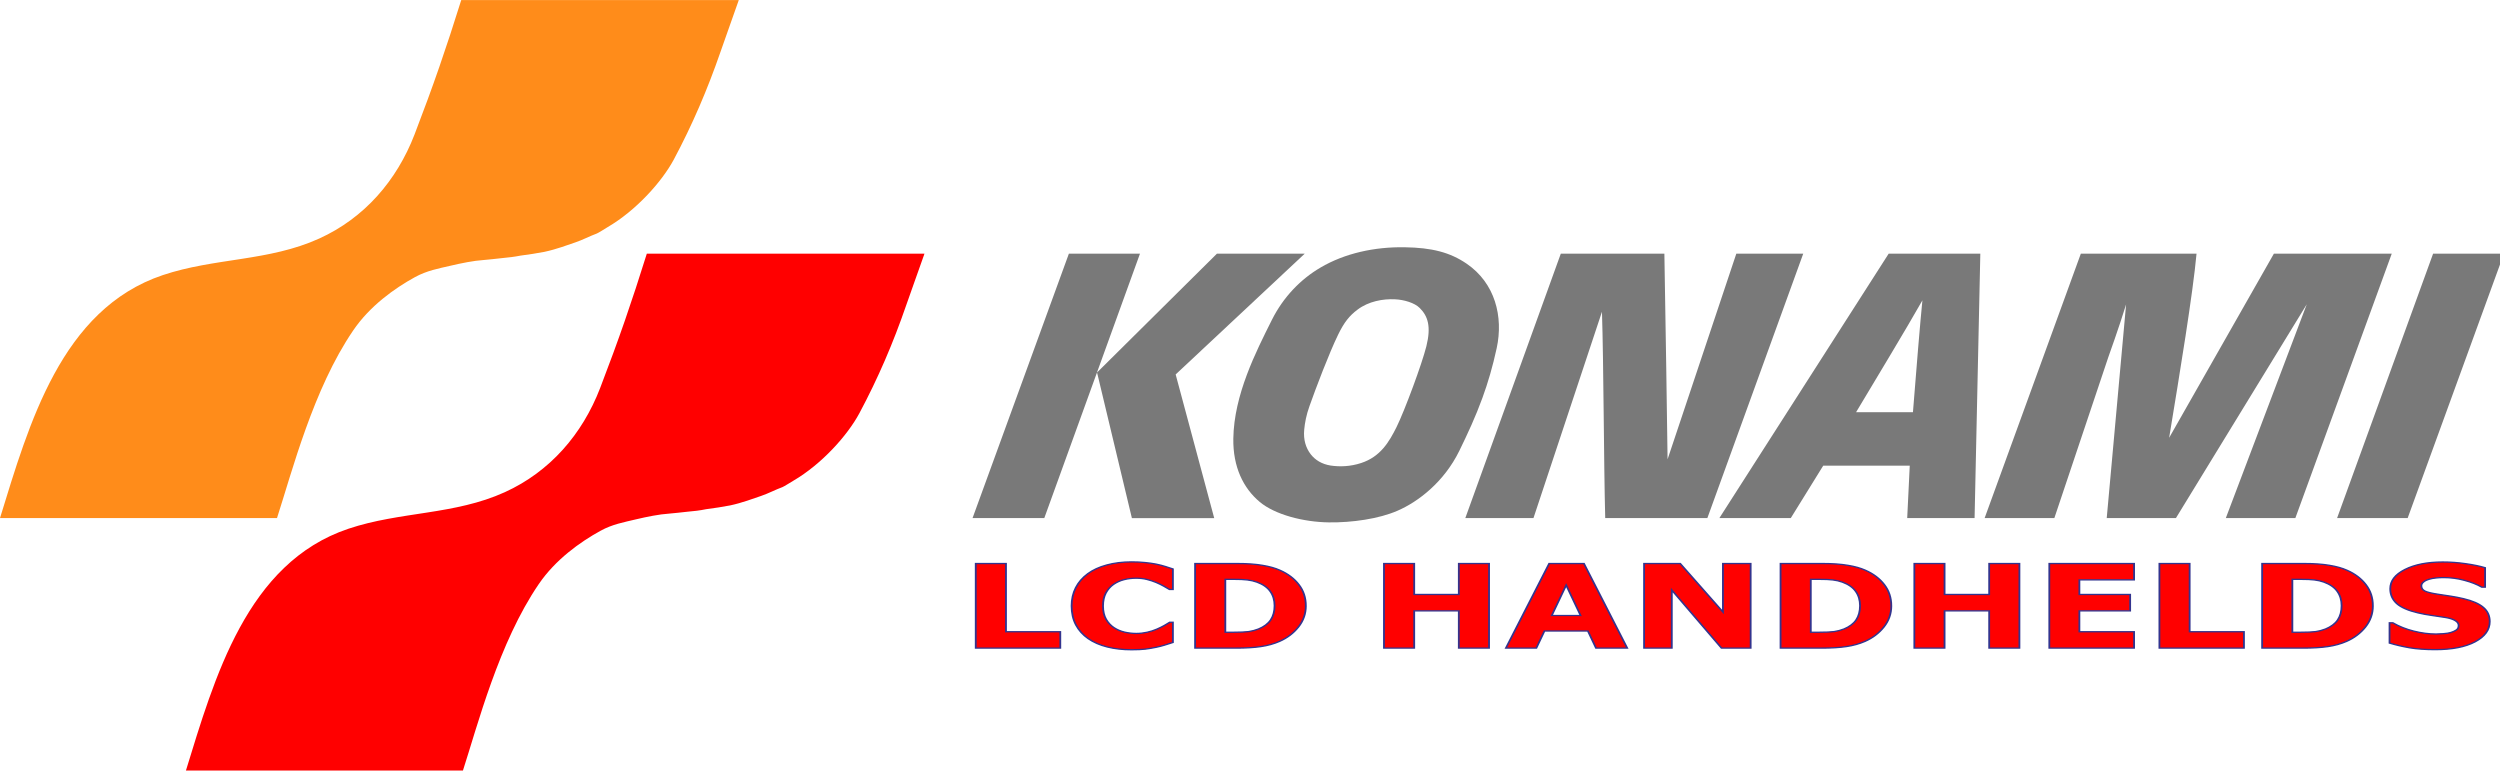 <?xml version="1.0" encoding="UTF-8" standalone="no"?>
<!-- Created by ERK -->

<svg
   width="1015.735mm"
   height="313.055mm"
   viewBox="0 0 1015.735 313.055"
   version="1.1"
   id="svg1"
   inkscape:version="1.4 (86a8ad7, 2024-10-11)"
   sodipodi:docname="konamilcd.svg"
   xmlns:inkscape="http://www.inkscape.org/namespaces/inkscape"
   xmlns:sodipodi="http://sodipodi.sourceforge.net/DTD/sodipodi-0.dtd"
   xmlns="http://www.w3.org/2000/svg"
   xmlns:svg="http://www.w3.org/2000/svg">
  <sodipodi:namedview
     id="namedview1"
     pagecolor="#ffffff"
     bordercolor="#000000"
     borderopacity="0.25"
     inkscape:showpageshadow="2"
     inkscape:pageopacity="0.0"
     inkscape:pagecheckerboard="true"
     inkscape:deskcolor="#d1d1d1"
     inkscape:document-units="mm"
     inkscape:zoom="0.41179678"
     inkscape:cx="2117.5494"
     inkscape:cy="989.56579"
     inkscape:window-width="3840"
     inkscape:window-height="2066"
     inkscape:window-x="-11"
     inkscape:window-y="-11"
     inkscape:window-maximized="1"
     inkscape:current-layer="g2" />
  <defs
     id="defs1">
			
			
			
		
				
				
				
				
				
			</defs>
  <g
     id="g8"
     transform="scale(0.265)"
     inkscape:label="Logo">
		<path
   class="st1"
   d="M 707.2,0 C 683.9,74.5 664.6,130.6 635.6,206.1 608.3,277 558.6,334.3 489.5,365.7 412.3,400.8 329.3,395.1 249.6,421.8 93.8,474.1 44.5,650.2 0,794.3 h 424.7 c 23.2,-71.6 55.5,-197.8 116.7,-287.5 25.5,-37.6 63.3,-64.6 94.8,-81.9 18.3,-10 35.9,-13.2 54.6,-17.5 16.5,-3.9 35.8,-7.8 50.3,-8.7 9.1,-0.6 18.3,-2 28,-2.9 10.6,-1 19.4,-2 29,-3.9 8.7,-1 29.8,-4.3 36.7,-5.8 18.4,-3.9 35.8,-10.6 47.4,-14.5 10.5,-3.5 22.3,-9.7 32.9,-13.6 2.2,-0.8 13.3,-7.8 16.4,-9.7 44,-25.7 83.2,-69.7 101.3,-103.2 28.8,-53.8 52,-108.2 71.9,-165.7 8.7,-25.2 14.5,-40.6 28,-79.3 H 707.2 Z"
   id="path4"
   style="fill:#ff8c1a;fill-opacity:1"
   inkscape:label="Orange" />

		<path
   class="st2"
   d="M 991.7,388.9 C 968.4,463.4 949.1,519.5 920.1,595 892.8,665.9 843.1,723.2 774,754.6 696.8,789.7 613.7,784 534.1,810.7 378.3,863 329,1039 284.5,1183.2 h 424.7 c 23.2,-71.6 55.5,-197.8 116.7,-287.5 25.6,-37.6 63.3,-64.6 94.8,-81.9 18.3,-10.1 35.9,-13.1 54.6,-17.6 16.5,-3.9 35.8,-7.8 50.3,-8.7 9.1,-0.6 18.3,-2 28,-2.9 10.6,-0.9 19.3,-1.9 29,-3.9 8.7,-1 29.9,-4.3 36.8,-5.8 18.4,-3.9 35.8,-10.6 47.4,-14.5 10.5,-3.5 22.2,-9.7 32.9,-13.6 2.2,-0.8 13.3,-7.8 16.4,-9.6 44,-25.7 83.2,-69.7 101.3,-103.3 28.8,-53.8 52.1,-108.2 71.9,-165.7 8.7,-25.2 14.6,-40.7 28.1,-79.3 H 991.7 Z"
   id="path6"
   style="fill:#ff0000"
   inkscape:label="Red" />

	</g>
  <g
     id="g28"
     transform="scale(0.265)"
     inkscape:label="KONAMI">
		<polygon
   class="st0"
   points="1601.1,794.3 1747.8,388.9 1638.8,388.9 1491.1,794.3 "
   id="polygon24"
   style="fill:#797979;fill-opacity:1"
   inkscape:label="K1" />
<path
   class="st0"
   d="m 1861.6,794.3 -59.1,-220.2 197.9,-185.2 h -134.6 l -181.4,179.8 c -1,0.8 -1.5,1.6 -2.5,2.4 0.3,0.9 0.6,2.3 1,3.8 l 52.5,219.5 h 126.2 z"
   id="path22"
   style="fill:#797979;fill-opacity:1"
   inkscape:label="K2" />
<path
   class="st0"
   d="m 2248.8,404.4 c -25.8,-17.7 -53.9,-24.7 -95.1,-25.3 -46.4,-0.8 -92.1,9.3 -129.1,31.1 -30.2,17.7 -56.9,44.9 -74.6,80.3 -24.5,49 -58.1,114.7 -59.1,182.1 -0.6,43.2 15.2,75.9 40.7,97.1 23.2,19.3 66.6,30.7 105.7,31.2 35.4,0.5 76.9,-5.4 105.4,-17.9 31.8,-13.8 71.2,-43.9 94.7,-91.8 12.7,-26 24.9,-52.2 35.4,-81.1 8.5,-23.2 15.8,-48.1 21.9,-76.3 10.5,-48.4 -2.5,-99.7 -45.9,-129.4 z m -107.6,250.3 c -11.5,23 -24.7,45.5 -54.3,55.2 -16.7,5.5 -32.8,5.9 -46.6,3.9 -13.9,-2.2 -23.9,-8.6 -30.7,-17.3 -7.5,-9.7 -11.5,-22.4 -10,-37.8 1,-10.5 3.2,-22.5 8.1,-36.1 9.6,-27.1 30.1,-81.3 44,-109.7 9.1,-18.7 17.2,-28.9 29.7,-38.2 16.8,-12.7 39,-16.8 57.9,-15.8 13.1,0.7 29.4,5.2 37.5,13.4 12.3,12.3 17.7,28 10.1,58.6 -3.7,14.6 -11.7,38.1 -20.2,61.2 -9.4,25.5 -19.5,50.6 -25.5,62.6 z"
   id="path10"
   style="fill:#797979;fill-opacity:1"
   inkscape:label="O" />
<path
   class="st0"
   d="m 2556.7,704.2 105.4,-315.3 h 102.6 l -147,405.4 h -156.6 c -2.2,-82.5 -2.4,-236.9 -5,-316.3 l -105,316.3 H 2246.6 L 2393,388.9 h 158.8 c 1.6,88.2 4.4,271.3 4.9,315.3"
   id="path12"
   style="fill:#797979;fill-opacity:1"
   inkscape:label="N" />
<path
   class="st0"
   d="m 2895.7,388.9 -259.6,405.4 h 109.5 L 2795.3,714 H 2928 l -3.9,80.3 h 103.3 l 8.8,-405.4 z m 37.2,243.1 h -41.7 -45.5 c 27.1,-45.4 77.5,-128.6 101.7,-171.5 -3.4,33.8 -9.6,108.9 -14.5,171.5 z"
   id="path14"
   style="fill:#797979;fill-opacity:1"
   inkscape:label="A" />
<path
   class="st0"
   d="m 3232.6,547.1 -82.9,247.2 h -106.9 l 147.5,-405.4 h 177.4 c -5.7,61.9 -25.3,181 -42,282.3 L 3486.3,388.9 H 3667 L 3519.2,794.3 H 3412.6 L 3536.7,466.5 3336.1,794.3 H 3230 l 29.7,-327.6 c -10.9,35.5 -27.1,80.4 -27.1,80.4"
   id="path16"
   style="fill:#797979;fill-opacity:1"
   inkscape:label="M" />
<polyline
   class="st0"
   points="3730.4,388.9 3839,388.9 3691.4,794.3 3583.2,794.3 3730.4,388.9     "
   id="polyline18"
   style="fill:#797979;fill-opacity:1"
   inkscape:label="I" />

	</g>
  <g
     id="g2"
     transform="matrix(0.239,0,0,0.265,37.802,-0.224)"
     inkscape:label="LCD_Handhelds">
    <path
       d="m 1326.032,1232.34 h -115.88 v -160.657 h 41.432 v 129.583 h 74.448 z m 97.538,3.129 q -17.911,0 -33.124,-5.287 -15.105,-5.287 -26.003,-15.753 -10.898,-10.466 -16.94,-26.111 -5.934,-15.645 -5.934,-36.145 0,-19.098 5.718,-34.635 5.718,-15.537 16.616,-26.65 10.466,-10.682 25.895,-16.508 15.537,-5.826 33.879,-5.826 10.142,0 18.234,1.187 8.2,1.079 15.105,2.913 7.229,2.05 13.055,4.64 5.934,2.482 10.358,4.639 v 38.95 h -4.747 q -3.021,-2.59 -7.661,-6.15 -4.532,-3.561 -10.358,-7.013 -5.934,-3.453 -12.84,-5.826 -6.905,-2.374 -14.782,-2.374 -8.74,0 -16.616,2.805 -7.876,2.697 -14.566,9.063 -6.366,6.15 -10.358,16.292 -3.884,10.142 -3.884,24.6 0,15.105 4.208,25.248 4.316,10.142 10.79,15.969 6.582,5.934 14.674,8.524 8.092,2.482 15.969,2.482 7.553,0 14.89,-2.266 7.445,-2.266 13.703,-6.15 5.287,-3.129 9.819,-6.69 4.532,-3.561 7.445,-6.15 h 4.316 v 38.411 q -6.042,2.697 -11.545,5.071 -5.503,2.374 -11.545,4.1 -7.876,2.266 -14.782,3.453 -6.905,1.187 -18.99,1.187 z m 239.097,-83.296 q 0,22.442 -10.25,40.245 -10.25,17.695 -25.895,27.19 -11.761,7.121 -25.787,9.926 -14.027,2.805 -33.232,2.805 h -56.645 v -160.657 h 58.264 q 19.637,0 33.879,3.345 14.242,3.237 23.953,9.279 16.616,10.142 26.111,27.406 9.603,17.155 9.603,40.461 z m -42.835,-0.324 q 0,-15.861 -5.826,-27.082 -5.718,-11.329 -18.235,-17.695 -6.366,-3.129 -13.055,-4.208 -6.582,-1.187 -19.961,-1.187 h -10.466 v 100.559 h 10.466 q 14.782,0 21.687,-1.295 6.905,-1.403 13.487,-4.963 11.329,-6.474 16.616,-17.263 5.287,-10.898 5.287,-26.866 z m 294.017,80.49 h -41.432 v -70.78 H 1811.24 v 70.78 h -41.432 v -160.657 h 41.432 v 58.803 h 61.177 v -58.803 h 41.432 z m 189.465,0 h -42.835 l -11.113,-32.477 h -59.559 l -11.113,32.477 h -41.756 l 59.343,-160.657 h 47.69 z m -63.982,-61.932 -19.745,-57.616 -19.745,57.616 z m 233.163,61.932 h -39.922 l -68.19,-110.27 v 110.27 h -37.979 v -160.657 h 49.524 l 58.587,92.035 v -92.035 h 37.979 z m 192.81,-80.167 q 0,22.442 -10.25,40.245 -10.25,17.695 -25.895,27.19 -11.761,7.121 -25.787,9.926 -14.027,2.805 -33.232,2.805 h -56.645 v -160.657 h 58.264 q 19.637,0 33.879,3.345 14.242,3.237 23.953,9.279 16.616,10.142 26.111,27.406 9.603,17.155 9.603,40.461 z m -42.835,-0.324 q 0,-15.861 -5.826,-27.082 -5.718,-11.329 -18.234,-17.695 -6.366,-3.129 -13.055,-4.208 -6.582,-1.187 -19.961,-1.187 h -10.466 v 100.559 h 10.466 q 14.782,0 21.687,-1.295 6.905,-1.403 13.487,-4.963 11.329,-6.474 16.616,-17.263 5.287,-10.898 5.287,-26.866 z m 218.489,80.49 h -41.432 v -70.78 h -61.177 v 70.78 h -41.432 v -160.657 h 41.432 v 58.803 h 61.177 v -58.803 h 41.432 z m 157.204,0 h -116.204 v -160.657 h 116.204 v 31.074 h -74.988 v 27.729 h 69.593 v 31.074 h -69.593 v 39.706 h 74.988 z m 150.623,0 h -115.88 v -160.657 h 41.432 v 129.583 h 74.448 z m 176.734,-80.167 q 0,22.442 -10.25,40.245 -10.25,17.695 -25.895,27.19 -11.761,7.121 -25.787,9.926 -14.027,2.805 -33.232,2.805 h -56.645 v -160.657 h 58.264 q 19.637,0 33.879,3.345 14.242,3.237 23.953,9.279 16.616,10.142 26.111,27.406 9.603,17.155 9.603,40.461 z m -42.835,-0.324 q 0,-15.861 -5.826,-27.082 -5.718,-11.329 -18.234,-17.695 -6.366,-3.129 -13.055,-4.208 -6.582,-1.187 -19.961,-1.187 h -10.466 v 100.559 h 10.466 q 14.782,0 21.687,-1.295 6.905,-1.403 13.487,-4.963 11.329,-6.474 16.616,-17.263 5.287,-10.898 5.287,-26.866 z m 203.06,29.995 q 0,23.737 -20.177,38.627 -20.069,14.782 -54.595,14.782 -19.961,0 -34.85,-3.453 -14.782,-3.561 -27.729,-8.955 v -38.519 h 4.532 q 12.84,10.25 28.7,15.753 15.969,5.503 30.642,5.503 3.776,0 9.926,-0.647 6.15,-0.647 10.034,-2.158 4.747,-1.942 7.769,-4.855 3.129,-2.913 3.129,-8.632 0,-5.287 -4.532,-9.063 -4.424,-3.884 -13.055,-5.934 -9.063,-2.158 -19.206,-3.992 -10.034,-1.942 -18.882,-4.855 -20.284,-6.582 -29.24,-17.803 -8.848,-11.329 -8.848,-28.053 0,-22.442 20.069,-36.577 20.177,-14.242 51.79,-14.242 15.861,0 31.29,3.129 15.537,3.021 26.866,7.661 v 37.008 h -4.424 q -9.711,-7.769 -23.845,-12.947 -14.026,-5.287 -28.7,-5.287 -5.179,0 -10.358,0.755 -5.071,0.647 -9.819,2.59 -4.208,1.618 -7.229,4.963 -3.021,3.237 -3.021,7.445 0,6.366 4.855,9.819 4.855,3.345 18.342,6.15 8.848,1.834 16.94,3.561 8.2,1.726 17.587,4.747 18.45,6.042 27.19,16.508 8.848,10.358 8.848,26.974 z"
       id="text372"
       style="font-weight:bold;font-size:220.971px;font-family:Play;-inkscape-font-specification:'Play, Bold';fill:#ff0000;stroke:#33348e;stroke-width:2.525"
       transform="scale(1.24,0.807)"
       aria-label="LCD HANDHELDS"
       inkscape:label="LCD_Handhelds" />
  </g>
</svg>
